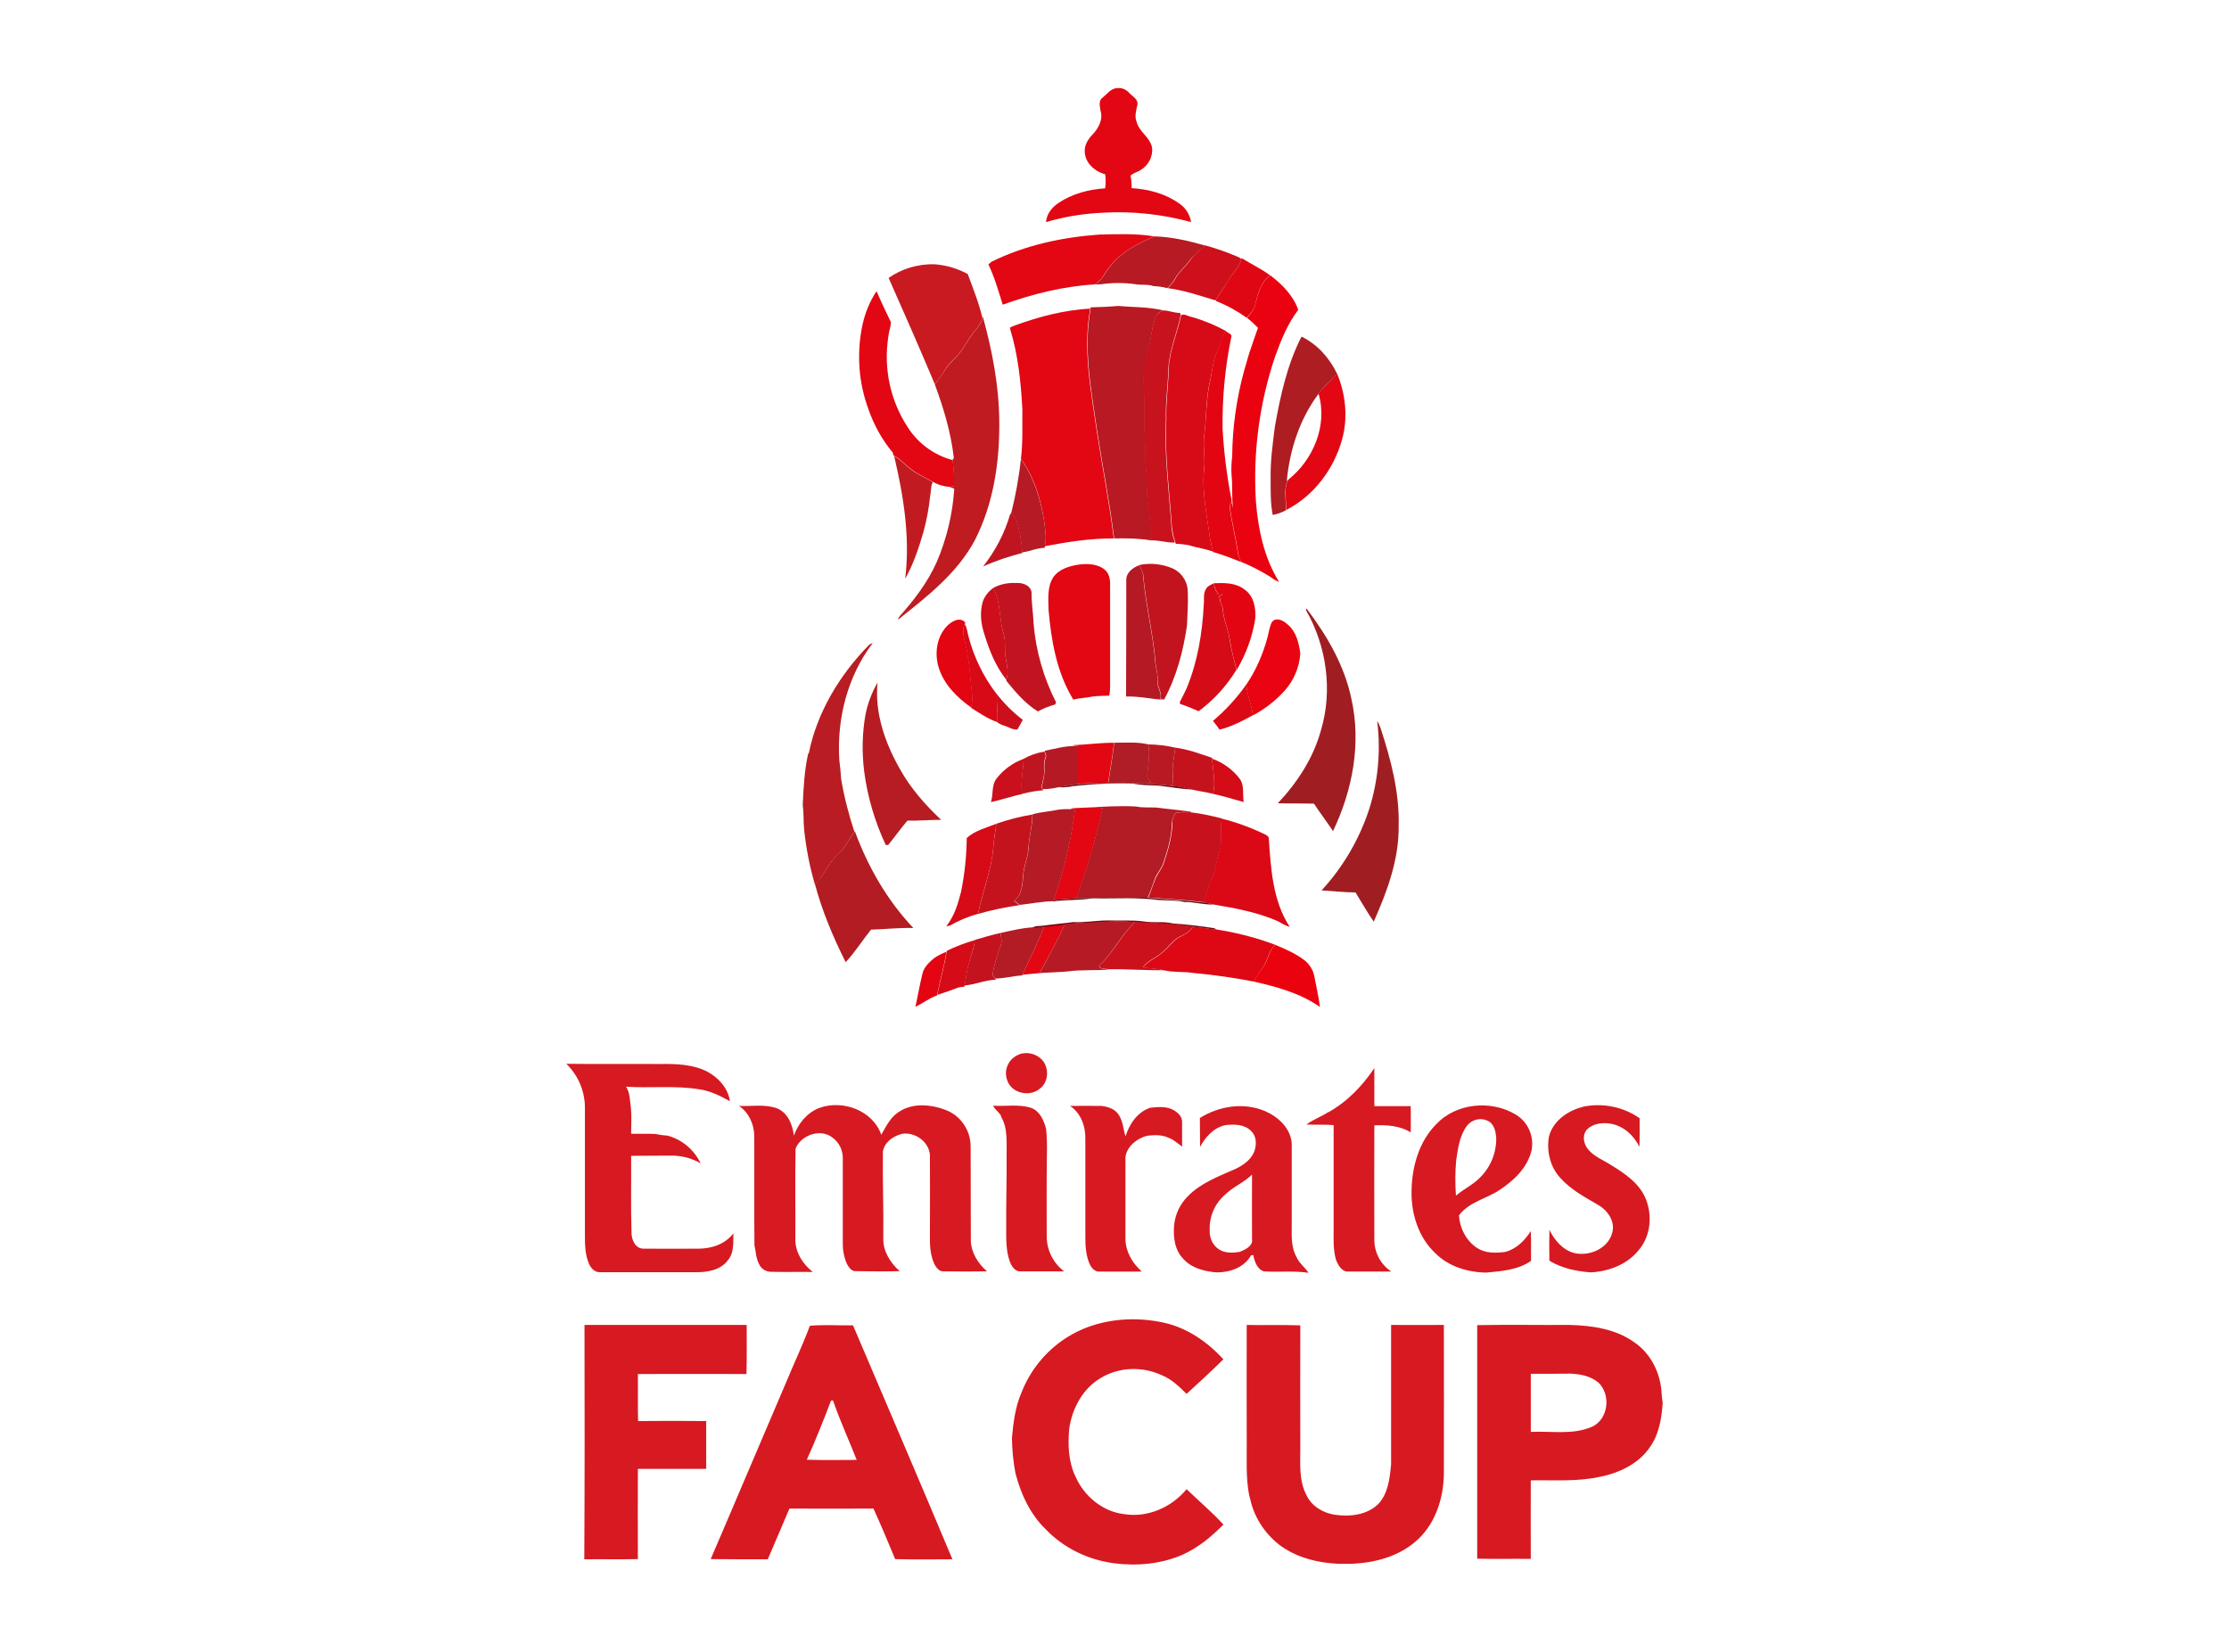 <?xml version="1.0" encoding="UTF-8"?> <svg xmlns="http://www.w3.org/2000/svg" xmlns:xlink="http://www.w3.org/1999/xlink" version="1.0" id="Layer_1" x="0px" y="0px" viewBox="0 0 1089.9 808" style="enable-background:new 0 0 1089.9 808;" xml:space="preserve"> <style type="text/css"> .st0{fill:#E30613;} .st1{fill:#B71A23;} .st2{fill:#CD101B;} .st3{fill:#E00714;} .st4{fill:#C91A21;} .st5{fill:#EA0210;} .st6{fill:#B81923;} .st7{fill:#C8121D;} .st8{fill:#D70B17;} .st9{fill:#C01B21;} .st10{fill:#E40512;} .st11{fill:#AE1D22;} .st12{fill:#C11B21;} .st13{fill:#B51A25;} .st14{fill:#C01521;} .st15{fill:#C2141F;} .st16{fill:#B51A24;} .st17{fill:#C21420;} .st18{fill:#D50C18;} .st19{fill:#E30512;} .st20{fill:#CE0E1B;} .st21{fill:#A01E22;} .st22{fill:#EA0310;} .st23{fill:#D80A17;} .st24{fill:#B91C22;} .st25{fill:#B61C22;} .st26{fill:#DB0916;} .st27{fill:#CC0F1C;} .st28{fill:#B01D26;} .st29{fill:#B91922;} .st30{fill:#C5131E;} .st31{fill:#BF1520;} .st32{fill:#CA101C;} .st33{fill:#D30C18;} .st34{fill:#6D0A10;} .st35{fill:#B31B25;} .st36{fill:#B41B24;} .st37{fill:#C7121D;} .st38{fill:#D60B17;} .st39{fill:#B21C22;} .st40{fill:#64080D;} .st41{fill:#72090F;} .st42{fill:#B61A24;} .st43{fill:#CA111C;} .st44{fill:#DD0814;} .st45{fill:#C4131E;} .st46{fill:#EB020F;} .st47{fill:#D71921;} </style> <path class="st0" d="M539.2,47.7c2.1-1.7,3.9-4.4,6.9-4.6c2.2-0.3,4.4,0.5,5.9,2.2c1.6,1.8,4.4,3,4.2,5.7c-0.6,2.8-1.6,5.9-0.4,8.7 c1.3,4.9,6.5,7.4,7.5,12.4c0.6,4.3-1.8,8.8-5.5,11c-1.6,1.1-3.6,1.4-5,2.8c0.4,2,0.6,4.1,0.5,6.1c8.1,0.5,16.3,2.6,23,7.3 c3.3,2.1,5.5,5.5,6.1,9.3c-13.9-3.8-28.4-5.4-42.8-4.6c-9.5,0.4-19,1.9-28.1,4.6c0.2-4,2.9-7.2,6-9.3c6.8-4.6,14.9-6.7,22.9-7.2 c0.3-2.3,0.3-4.6,0-6.9c-5.1-1.3-9.8-5.5-10-11c-0.2-3.3,1.7-6.2,3.8-8.4c2.9-3,5.3-7.4,3.9-11.7C537.8,51.9,537,49.1,539.2,47.7 M484.8,128c16.4-8.1,34.6-12,52.8-13.3c8.9-0.2,18-0.6,26.8,0.9c-7.9,3.4-15.9,7.4-21.4,14.3c-2.7,3-4.1,7.3-7.9,9.2 c-15.3,0.9-30.4,4.7-44.8,9.9c-2.1-6.7-4-13.4-7-19.7L484.8,128 M421.8,158.5c1.3-5.7,3.5-11.2,6.8-16.1c2.2,5.1,4.6,10.1,7,15.1 c0,2.3-1,4.6-1.2,6.9c-2.5,15.7,0.9,31.7,9.7,44.9c5,7.7,12.8,13.3,21.7,15.7c0.6,4.2,0.9,8.5,0.7,12.7l-2.1,0.4 c-2.9-0.2-5.7-1-8.2-2.5c-3.4-1.9-7.1-3.5-10.3-5.9c-3-2.1-5.3-5.1-8.6-6.8l-0.5-0.3c-0.1-0.3-0.2-0.9-0.2-1.2 c-5.3-6.3-9.3-13.6-12-21.4c-0.3-0.9-0.6-1.7-0.9-2.6C419.6,184.9,419,171.4,421.8,158.5 M495.8,159.3c12-4.4,24.5-7.7,37.3-8.4 c-3.7,19.8,0.3,39.8,3.1,59.4c2.7,17.7,6.2,35.3,8.4,53c-11.4-0.1-22.6,1.7-33.7,3.8c1-4.4,0-8.9-0.5-13.3 c-1.7-10.4-4.9-20.8-11.2-29.4c1-8.1,0.6-16.2,0.7-24.3c-0.7-13.2-2.1-26.6-6-39.3C493.6,159.7,495.2,159.8,495.8,159.3 M653.8,182.7c4.2,10.2,5.4,21.6,2.4,32.3c-4,14.4-13.8,27.5-27.3,34.4c0.2-4.9-1.5-10.4,1.1-14.9c12.2-9.7,19.3-26.7,14.7-42 C647.2,188.8,651,186.3,653.8,182.7 M527.4,276.1c4.3-0.6,9.2-0.4,12.7,2.4c2.3,1.8,2.8,5,2.7,7.7c0,16.7,0,33.5,0,50.2 c0,1.3-0.2,2.6-0.4,3.8c-2.7,0-5.5,0.1-8.2,0.4c-3.1,0.7-6.3,0.7-9.4,1.5c-8.1-13.2-10.8-28.8-12.1-44c-0.1-5.3-0.7-11.1,2.3-15.8 C517.8,278.3,522.8,276.8,527.4,276.1 M524.7,364.4c6.7-0.3,13.3-1.2,20-1.2c-0.7,6.6-1.9,13.1-2.9,19.6c-4.9-0.1-9.9,0.1-14.8,0.6 c0-6.2,0.2-12.4,0-18.6l-1.7-0.1L524.7,364.4 M523.1,395.7l1.6-0.5c2.2-0.1,4.5-0.2,6.7-0.3c2.6-0.1,5.2,0,7.8,0.2 c-3.3,15-7.7,29.8-13,44.2c-3.7,0.2-7.3,0.5-11,0.8c5-14.4,8.5-29.2,10.4-44.3L523.1,395.7 M510.5,453.1c3.4-0.3,6.8-0.7,10.1-1.1 c-3.5,8.1-8,15.8-12.1,23.5l2.6,0.1c-3.7,0.4-7.5,0.6-11.2,1.1C503.5,468.9,507.4,461.2,510.5,453.1L510.5,453.1z"></path> <path class="st1" d="M564.5,115.6c8.4,0.2,16.8,2.2,24.9,4.5c-2.8,2.3-5.7,4.5-7.8,7.4c-2.1,2.9-5,5.2-6.9,8.4c-1,1.9-2.3,3.6-4,5 c-2.2-0.6-4.4-0.9-6.7-1c-2.8-1-5.8-0.4-8.7-0.9c-5.6-0.8-11.3-0.8-16.9,0c-1.1,0-2.2,0.1-3.2,0.1c3.8-1.9,5.2-6.2,7.9-9.2 C548.5,123,556.6,119,564.5,115.6z"></path> <path class="st2" d="M589.4,120c5,1.4,9.9,3.1,14.7,5.1c1,0.5,2.3,0.7,2.9,1.8c-1.1,4-4.4,6.6-6.3,10.2c-1.8,3.3-4.4,6.1-6.1,9.5 l-0.6,0.2c-7.6-2.3-15.2-4.9-23.1-5.9c1.7-1.4,3-3.1,4-5c1.8-3.1,4.7-5.4,6.9-8.4C583.7,124.5,586.6,122.3,589.4,120L589.4,120z"></path> <path class="st3" d="M606.9,127l0.2-0.8c4.6,2.9,9.6,5.2,14,8.5c-4.6,3.1-6.1,9-7.3,14.1c-0.5,2.6-2.5,4.6-4.2,6.6 c-4.6-3.3-9.7-6.1-15-8.2l-0.1-0.5c1.8-3.3,4.3-6.2,6.1-9.5C602.5,133.6,605.9,131,606.9,127L606.9,127z"></path> <path class="st4" d="M434.5,135.9c6.5-4.5,14.2-6.8,22.1-6.7c5.8,0.4,11.5,2,16.6,4.8c2.6,7.1,5.5,14.2,7.2,21.6 c-0.8,2.9-2.9,5.1-4.7,7.4c-2.2,2.8-3.7,5.9-5.8,8.7c-2.4,3.2-5.7,5.7-7.8,9.1c-1.5,2.5-3.2,4.9-5,7.1 C449.8,170.6,442.2,153.2,434.5,135.9L434.5,135.9z"></path> <path class="st5" d="M613.8,148.8c1.3-5.1,2.7-11,7.4-14.1c5.8,4.4,11.1,9.8,13.6,16.8c-5.2,6.8-8.4,14.8-11.3,22.8 c-7.7,22.8-10.9,47-9.4,71c1.1,13.6,4,27.5,11.3,39.2c-1.8-0.5-3.2-1.7-4.7-2.7c-4.4-2.7-8.9-5-13.7-7c-0.7-1.3-1.3-2.6-1.6-4.1 c-1-7.6-3.1-15.1-4-22.7c-0.1-0.9,0.5-1.7,0.8-2.5c0.2,0.8,0.6,2.3,0.8,3.1c-0.9-5.3-0.2-10.7-0.8-16c-0.2-3.1-0.1-6.3,0.3-9.4 c0.1-14.1,2.1-28.2,5.8-41.8c0.4-1.4,0.8-2.8,1.2-4.1c0.5-1.7,0.9-3.4,1.5-5.1c1.4-4,2.7-8,4.1-11.9c-1.7-1.7-3.4-3.4-5.3-4.8 C611.3,153.4,613.3,151.5,613.8,148.8L613.8,148.8z"></path> <path class="st6" d="M533.1,150.3c4.6-0.1,9.2-0.3,13.8-0.7c7.3,0.7,14.7,0.4,21.9,2.2c-1.2,0.5-2.3,1.2-3.3,2.1 c-2,4.6-2.4,9.8-3.4,14.7c-1.5,6.8-3.4,13.7-2.7,20.6c0.6,8.9-0.2,17.9,0.6,26.8c0.2,3.5-0.2,7,0.2,10.5c0.9,7.3,0.2,14.7,1.5,22 c0.9,4.7,0.6,9.6,1.8,14.3c-0.3,0.4-0.9,1.1-1.1,1.4c-5.8-1-11.8-1-17.6-0.9c-2.2-17.8-5.7-35.3-8.4-53c-2.8-19.6-6.8-39.7-3.1-59.4 L533.1,150.3L533.1,150.3z"></path> <path class="st7" d="M565.4,153.9c1-0.8,2.1-1.5,3.3-2.1c2.8,0,5.5,1.3,8.3,1.2l0.3,1c-1.7,8.8-5.6,17.1-6,26.2 c-0.2,8.3-1.5,16.6-1.2,24.9c-0.9,17.5,1.5,34.9,2.7,52.4c0.2,2.7,0.8,5.3,1.7,7.8c-4.2,0.2-8.2-1.4-12.3-1c0.3-0.3,0.9-1,1.1-1.4 c-1.2-4.7-0.9-9.6-1.8-14.3c-1.2-7.3-0.6-14.7-1.5-22c-0.4-3.5,0-7-0.2-10.5c-0.8-8.9,0-17.9-0.6-26.8c-0.8-7,1.2-13.9,2.7-20.6 C563.1,163.7,563.4,158.6,565.4,153.9L565.4,153.9z"></path> <path class="st8" d="M577.5,154.1c1.6-0.9,3.5,0.7,5.3,0.9c5.8,1.7,11.5,4,16.8,7c-2.6,2.4-2.3,6.2-4,9.1c-2.5,4.4-2.7,9.7-3.8,14.6 c-2.2,8.6-1.8,17.6-2.9,26.4c-0.9,6,0.6,11.9-0.2,17.9c-1,11.1,1.5,22,2.9,32.9c0.4,2.3,0.9,4.6,1.5,6.8c-2.8-0.9-5.7-1.6-8.6-2.2 c-3.1-1-6.3-1.5-9.6-1.6c0-0.2-0.2-0.5-0.2-0.7c-0.9-2.5-1.4-5.2-1.7-7.8c-1.2-17.4-3.6-34.8-2.7-52.4c-0.3-8.3,1-16.6,1.2-24.9 C571.8,171.2,575.8,162.8,577.5,154.1L577.5,154.1z"></path> <path class="st9" d="M480.4,155.7l0.2-0.8c4.5,16.4,7.8,33.3,8,50.4c0.3,20.1-2.7,40.9-12,59c-8.7,16.2-23.5,27.6-37.6,38.8 c0.2-0.7,0.5-1.3,1-1.9c7.1-7.9,13.6-16.5,18-26.3c4.9-11.4,7.8-23.5,8.6-35.9l-2.3-0.9l2.1-0.4c0.2-4.2-0.1-8.5-0.7-12.7l0.7-1 c-1.4-12.4-5-24.4-9.3-36c1.8-2.3,3.5-4.7,5-7.1c2.2-3.4,5.4-5.9,7.8-9.1c2.1-2.8,3.7-6,5.8-8.7 C477.5,160.7,479.7,158.5,480.4,155.7L480.4,155.7z"></path> <path class="st10" d="M595.5,171.1c1.6-2.9,1.4-6.7,4-9.1c0.9,0.9,3.3,1.4,2.5,3.1c-3,14.6-4.4,29.5-4.2,44.5 c0.6,11.2,2,22.4,4.1,33.4c0.1,0.8,0.6,1.7,0.2,2.6c-0.4,0.8-0.9,1.6-0.8,2.5c0.9,7.6,3,15.1,4,22.7c0.4,1.4,1,2.8,1.7,4.1 c-4.6-1.9-9.2-3.6-13.9-5c-0.5-2.3-1.1-4.5-1.5-6.8c-1.4-10.9-3.9-21.8-2.9-32.9c0.8-6-0.7-12,0.2-17.9c1.1-8.8,0.8-17.8,2.9-26.4 C592.9,180.8,593,175.6,595.5,171.1L595.5,171.1z"></path> <path class="st11" d="M623.4,208.4c2.7-15,6-30.2,13-43.8c7.8,3.8,13.7,10.5,17.4,18.2c-2.8,3.5-6.7,6-9.1,9.8 c-9.2,12.3-14.1,27.4-15.5,42.6l0.7-0.6c-2.6,4.5-0.9,10-1.1,14.9c-2,1.1-4.2,1.9-6.5,2.3c-1.1-5.8-1-11.6-1-17.5 C621.1,225.6,622.3,217,623.4,208.4L623.4,208.4z"></path> <path class="st12" d="M437.2,223c3.3,1.7,5.6,4.7,8.6,6.8c3.2,2.4,6.9,3.9,10.3,5.9c-1.1,2.2-0.8,4.7-1.3,7 c-0.6,5.8-1.7,11.6-3.2,17.2c-2.3,7.9-4.9,15.9-9,23.1C445.1,262.8,441.8,242.5,437.2,223L437.2,223z"></path> <path class="st13" d="M499.2,224.5c6.2,8.6,9.4,19,11.2,29.4c0.5,4.4,1.5,8.9,0.5,13.3c0,0.2-0.1,0.5-0.1,0.7c-3.8,0-7.3,1.8-11,2.2 c-0.3-5.3-1.3-10.5-2.8-15.6c-0.5-1.3-1.4-2.4-2.7-3C496.6,242.5,498.2,233.5,499.2,224.5L499.2,224.5z"></path> <path class="st14" d="M494,251.2l0.4,0.2c1.2,0.6,2.2,1.7,2.7,3c1.5,5.1,2.5,10.3,2.8,15.6v0.4c-6.6,1.7-13,3.8-19.2,6.6 C486.7,269.4,491.3,260.6,494,251.2z"></path> <path class="st15" d="M557,276.3c5.7-1.2,11.6-0.5,16.9,1.9c4.3,2.2,7,6.7,6.9,11.5c0.2,5.4-0.2,10.7-0.4,16.1 c-1.8,12.5-5.1,25.1-11.2,36.3l-1.8-0.5c1-2.9-1.5-5.4-1.3-8.3c0.3-3.3-1-6.4-1.1-9.6c-1.2-14.3-4.8-28.4-6-42.7 C558.7,279.3,557.7,277.8,557,276.3L557,276.3z"></path> <path class="st16" d="M550.7,283.7c-0.1-3.7,3.2-6.1,6.3-7.3c0.8,1.5,1.8,3,1.9,4.8c1.2,14.3,4.8,28.3,6,42.7 c0.2,3.2,1.5,6.3,1.1,9.6c-0.2,2.9,2.3,5.4,1.3,8.3l1.8,0.5c-6.2-0.5-12.3-1.9-18.5-1.7C550.7,321.5,550.7,302.6,550.7,283.7 M510.9,367.1c4.8-0.9,9.5-2.3,14.5-2.3l1.7,0.1c0.2,6.2,0,12.4,0,18.6c-3.3,0.3-6.6,0.8-9.8,1.5c-2.4,0.6-4.9,0.9-7.4,0.9l-0.6-0.9 c0.8-3.1,1.6-6.2,1.4-9.4c-0.2-2,0.1-4,0.9-5.9c-0.2-0.7-0.5-1.5-0.7-2.2C510.8,367.4,510.9,367.2,510.9,367.1L510.9,367.1z"></path> <path class="st17" d="M485.6,287.5c3.4-1.8,7.2-2.6,11-2.4c3.1-0.3,7.1,0.9,7.8,4.4c-0.1,5.2,0.8,10.3,1,15.5 c1.1,13.4,4.9,26.5,11,38.5l-0.5,1c-2.9,0.8-5.7,1.9-8.4,3.4c-5.7-3.5-10.2-8.6-14.4-13.7c-0.3-0.6-1.2-1.1-1.1-1.9 c1.4-3.4,0.3-7-0.2-10.4c-0.9-4.1,0.2-8.4-1.2-12.4C488.4,302.3,489.4,294.2,485.6,287.5L485.6,287.5z"></path> <path class="st18" d="M589.7,288c0.7-1.5,2.5-2,3.8-2.8c0.4,1.8,0.6,4,2.4,5.1l-2,0.3c8.8-1.1-0.6,1.1,2.7,2c-0.4,2,1.3,3.6,1.3,5.6 c0.4,5.3,2.9,10.1,3.5,15.3c0.7,4.8,2.1,9.4,3.2,14c-4.8,7.9-11.1,14.8-18.5,20.3c-2.9-1.3-5.8-2.5-8.9-3.5 c-0.9-0.7,0.3-1.9,0.5-2.6c0.9-1.7,1.7-3.4,2.5-5.1c5.4-13,7.7-27,8.4-41C588.9,293.1,588.2,290.3,589.7,288 M462.9,465 c4.4-2.2,9-3.9,13.8-5.3c-0.4,4.1-2.2,8-3.1,12c-1,3.3-1.1,6.8-1.9,10.1l-0.2,0.7c-1,0.1-2,0.2-2.9,0.4c-3.4,1.3-6.8,2.5-10.3,3.6 c1.4-7.1,3.4-14,4.6-21.1L462.9,465L462.9,465z"></path> <path class="st19" d="M593.5,285.2c5.2-0.2,10.9-0.3,15.2,3.2c4.4,3.1,5.4,9,5.1,14c-1.4,8.9-4.5,17.5-9.1,25.2 c-1.2-4.6-2.5-9.3-3.2-14c-0.7-5.2-3.1-10.1-3.5-15.3c0-2-1.7-3.6-1.3-5.6c-3.4-1,6.1-3.1-2.7-2l2-0.3 C594.2,289.1,594,287,593.5,285.2 M463,306.2c2.2-2.3,6.3-4.8,9-1.8l-0.2,0.6c-1.8,3.5-0.1,7.3,0.5,10.9c1.9,7.9,2.1,16,3.1,24 c0.1,2.1,0,4.1-0.5,6.1c-6.9-4.9-13.3-11.2-15.9-19.5C456.9,319.7,457.9,311.5,463,306.2 M456.9,468.4c1.9-1.2,3.8-2.2,5.9-3 c-1.2,7.1-3.2,14-4.6,21.1l-0.1,0.3c-3.8,1.3-6.9,3.9-10.5,5.5c1.2-5.3,2.1-10.7,3.4-16C451.7,472.9,454.4,470.5,456.9,468.4 L456.9,468.4z"></path> <path class="st20" d="M480.6,294c1-2.6,2.8-4.9,5.1-6.5c3.7,6.7,2.8,14.8,4.9,22c1.4,4,0.4,8.3,1.2,12.4c0.5,3.4,1.6,7.1,0.2,10.4 c-5.2-6.5-8.3-14.4-10.7-22.2C479.6,304.9,479,299.3,480.6,294L480.6,294z"></path> <path class="st21" d="M638.6,298.4l0.2-0.9c10,13.2,18.6,27.9,22,44.3c4.9,21.8,0.5,44.8-9,64.6c-3-4.5-6.3-8.8-9.3-13.4 c-5.9-0.2-11.8,0-17.7-0.2c9.5-10.1,17.4-22.1,21.1-35.7C651.7,337.7,648.7,316,638.6,298.4 M673.4,352.6c0.7,1,1.2,2.2,1.6,3.3 c5.1,15.5,9.3,31.5,8.9,47.9c0.2,16.4-5.6,32.1-12.2,46.9c-3.2-4.6-5.9-9.5-8.9-14.3c-5.5,0-11.1-0.7-16.6-1 c10.6-11.5,18.6-25.2,23.4-40.1C673.9,381.5,675.2,366.9,673.4,352.6L673.4,352.6z"></path> <path class="st22" d="M621.9,304.2c2-2.6,5.6-0.8,7.5,1c4.3,3.4,5.7,9,6.4,14.3c-0.4,6.7-3.1,13.1-7.6,18.2 c-4.4,4.9-9.7,9-15.5,12.1c-0.8-5.1-2.9-9.9-3.3-15c4.7-7,8.1-14.8,10.3-22.9C620.4,309.3,620.7,306.6,621.9,304.2L621.9,304.2z"></path> <path class="st23" d="M472.2,316c-0.6-3.6-2.2-7.4-0.5-10.9c1.1,1.8,1.3,3.9,1.8,5.9c2.7,10.4,7.4,20.1,14,28.6 c-0.4,4.5,0.6,9,0.1,13.5c-4.6-1.6-8.7-4.4-12.8-7c0.5-2,0.6-4.1,0.5-6.1C474.3,332,474.1,323.9,472.2,316L472.2,316z"></path> <path class="st24" d="M424.6,315.7c0.6-0.6,1.3-1,2.1-1.2c-12.3,16.2-17.6,37-16.3,57.2c0.4,3.1,0.7,6.2,0.9,9.3 c1.5,8.8,3.7,17.4,6.5,25.8c-2.8,3.6-4.6,7.9-8,11c-4.8,4.1-6.9,10.4-11.3,14.8c-2.6-8.7-4.3-17.7-5.3-26.8c-0.4-4-0.1-8-0.7-12 c0.4-8.4,0.8-16.7,2.6-25l0.4-0.6C399.6,348.2,410.5,330.2,424.6,315.7L424.6,315.7z"></path> <path class="st25" d="M423.2,349.4c1.1-5.5,3.1-10.8,5.9-15.6c-1.5,14.9,3.7,29.6,11,42.4c5.2,9.3,12.3,17.4,20.1,24.7 c-5.5,0-11,0.5-16.5,0.4c-3.3,3.8-6.2,8-9.4,11.9h-1.2c-5.4-11.5-9-23.8-10.6-36.4C421.4,367.6,421.6,358.4,423.2,349.4L423.2,349.4 z"></path> <path class="st26" d="M593.1,352.5c6.2-5.2,11.7-11.2,16.3-17.8c0.5,5.1,2.5,9.9,3.3,15c-5.2,2.9-10.7,5.7-16.4,7.1 C595.3,355.4,594.3,353.9,593.1,352.5 M597.3,400.3c7.4,1.8,14.6,4.5,21.4,7.8c0.7,0.4,1.7,0.9,1.7,1.9c1,14.7,1.9,30.5,10.2,43.2 c-2.3-0.5-4.1-2-6.2-2.9c-9.9-4.3-20.5-6.2-31.1-8c-1.6-0.4-3.2-0.8-4.8-1c1.7-5,3-10.2,5.3-15c0.4-4.1,2-7.9,2.9-11.9 C597.3,409.8,596.6,405,597.3,400.3L597.3,400.3z"></path> <path class="st27" d="M487.5,339.5c3.6,4.7,7.9,8.9,12.6,12.5c-0.8,1.6-1.7,3.1-2.6,4.7c-2.5,0.3-4.6-1.4-7-2 c-1.1-0.4-2.1-0.9-3-1.6C488.1,348.5,487.1,344.1,487.5,339.5L487.5,339.5z"></path> <path class="st28" d="M544.8,363.2c5.5,0,11.3-0.5,16.7,0.8c1,5-0.1,10.1-0.5,15.1c-0.2,1.4,1.1,2.3,1.8,3.3 c-0.8,0.3-1.7,0.5-2.5,0.8c-6.1-0.6-12.3-0.2-18.4-0.3C542.9,376.3,544.1,369.9,544.8,363.2L544.8,363.2z"></path> <path class="st29" d="M561.5,364c4.5,0.1,8.9,0.6,13.2,1.6c-0.5,4-1.5,7.9-1.3,11.9c0,2.3,0.7,4.8-0.6,6.8 c-4.2-0.6-8.4-0.6-12.6-1.1c0.8-0.3,1.6-0.6,2.5-0.8c-0.7-1-2-1.9-1.8-3.3C561.3,374.1,562.4,369.1,561.5,364z"></path> <path class="st30" d="M574.7,365.6c6.2,0.8,12.1,3,18,5v0.4c0.3,5.7,1.9,11.5,0.4,17.2c-3.4-0.9-6.9-1.3-10.3-2.1 c-3.3-1-6.6-1.5-10-1.8c1.3-2.1,0.6-4.6,0.6-6.8C573.2,373.5,574.2,369.6,574.7,365.6 M487.2,402.8c5.7-2,11.6-3.5,17.6-4.5 c0,5.4-1.6,10.5-1.9,15.9c-0.1,4.6-2.2,8.8-2.6,13.4s-0.5,10.1-4.5,12.9c0.9,0.8,1.9,1.5,2.8,2.1c-6.9,1-13.7,2.4-20.4,4.3 c2.3-11,6.7-21.5,7.5-32.8C486,410.3,486.7,406.6,487.2,402.8L487.2,402.8z"></path> <path class="st31" d="M500.4,371.1c3.2-1.8,6.7-3,10.3-3.6c0.2,0.7,0.5,1.5,0.7,2.2c-0.8,1.8-1.1,3.9-0.9,5.9 c0.3,3.2-0.5,6.3-1.4,9.4l0.7,0.9l0.4,0.5c-3.5,0.3-7,0.9-10.4,1.8C498.7,382.6,500.5,376.8,500.4,371.1L500.4,371.1z"></path> <path class="st32" d="M487.2,380.8c3.4-4.4,8-7.8,13.3-9.7c0,5.7-1.7,11.5-0.6,17.2c-5.2,1-10.2,2.9-15.4,3.9 C485.8,388.5,484.7,384.1,487.2,380.8L487.2,380.8z"></path> <path class="st33" d="M592.7,371c5.3,1.9,9.9,5.2,13.3,9.6c2.6,3.3,1.5,7.7,2.1,11.6c-5-1.4-9.9-2.9-15-4 C594.6,382.5,593,376.7,592.7,371L592.7,371z"></path> <path class="st34" d="M527.1,383.5c4.9-0.5,9.8-0.8,14.8-0.6c6.1,0.1,12.3-0.2,18.4,0.3c4.2,0.5,8.4,0.5,12.6,1.1 c3.4,0.2,6.7,0.8,10,1.8c-5.7-0.3-11.4-1.4-17.2-2c-4,0-8-0.3-11.9-0.9c-9.7-0.3-19.3,0.1-28.9,1.2c-2.5,0.5-5.1,0.7-7.6,0.6 C520.5,384.3,523.8,383.8,527.1,383.5L527.1,383.5z"></path> <path class="st35" d="M531.4,394.9c8.1-0.4,16.1-1,24.2-0.5c3.3,0.7,6.7,0.3,10,0.5c5.7,0.8,11.4,1.2,17.1,2.1l-0.8,0.2 c-2.4,0-4.8-0.4-7.1,0.4c-1.2,1.7-1.9,3.7-1.8,5.8c-0.3,6.3-2.1,12.4-4.1,18.3c-0.9,3.1-3.4,5.4-4.4,8.5s-2.2,5.9-3.3,8.8 c-11.7,0.2-23.4-0.2-35.1,0.3c5.3-14.4,9.7-29.2,13-44.2C536.6,394.9,534,394.8,531.4,394.9 M489.3,456.2c5.1-1.1,10.2-2.4,15.4-2.7 c1.9-0.1,3.9-0.3,5.8-0.4c-3.1,8.1-7,15.8-10.6,23.6l-0.1,0.3c-4.4,0.2-8.8,1.5-13.2,1.5c-0.5-0.8-1.5-1.5-1.2-2.6 c0.9-4.6,2.2-9.1,3.9-13.5C490,460.5,489.5,458.3,489.3,456.2L489.3,456.2z"></path> <path class="st36" d="M517.1,396c2-0.3,4-0.4,6-0.3h2.6c-1.9,15.1-5.4,30-10.4,44.3l-0.3,0.7c-5.5,0.1-10.9,1.2-16.3,1.8 c-1-0.7-1.9-1.4-2.8-2.1c4.1-2.9,4.1-8.5,4.5-12.9c0.4-4.5,2.5-8.8,2.6-13.4c0.2-5.3,1.9-10.5,1.9-15.9 C508.9,397,513.1,396.9,517.1,396L517.1,396z"></path> <path class="st37" d="M574.9,397.6c2.3-0.7,4.7-0.3,7.1-0.4c5.2,0.6,10.3,1.7,15.4,3c-0.7,4.7,0,9.4-0.5,14.1c-1,4-2.5,7.8-2.9,11.9 c-2.4,4.8-3.6,10-5.3,15c-9-1.2-18.1-1.6-27.2-2.3c1.1-2.9,2.2-5.9,3.3-8.8c1.1-2.9,3.5-5.4,4.4-8.5c2-5.9,3.7-12,4.1-18.3 C573,401.3,573.6,399.3,574.9,397.6L574.9,397.6z"></path> <path class="st38" d="M472.7,409.8c4-3.7,9.6-5,14.5-7c-0.6,3.8-1.2,7.5-1.5,11.3c-0.8,11.3-5.3,21.8-7.5,32.8 c-4.9,1.3-9.5,3.3-13.9,5.8l-1.6,0.2c3.9-4.8,5.7-10.8,7.2-16.7C471.7,427.5,472.6,418.6,472.7,409.8L472.7,409.8z"></path> <path class="st39" d="M417.9,406.7l0.1-0.2c6.4,17.4,15.8,33.8,28.6,47.3c-6.9-0.2-13.8,0.6-20.7,0.8c-4.2,5.2-7.8,11-12.4,15.9 c-6.1-12.2-11.5-24.9-15-38.1c4.5-4.4,6.6-10.6,11.4-14.8C413.3,414.6,415.1,410.2,417.9,406.7L417.9,406.7z"></path> <path class="st40" d="M515.2,440.1c3.6-0.2,7.3-0.6,11-0.8c11.7-0.5,23.4-0.1,35.1-0.3c9.1,0.8,18.2,1.2,27.2,2.3 c1.6,0.2,3.2,0.6,4.8,1c-4.7,0.2-9.3-1.3-14-1.2c-4.2-1-8.5-0.7-12.8-1c-10.7-1.4-21.6-0.6-32.4-0.8c-6.4,1-12.8,0.6-19.2,1.5 L515.2,440.1L515.2,440.1z"></path> <path class="st41" d="M524.8,450.9c5.7,0.3,11.3-0.8,17-0.8c5.8,0.2,11.7-0.3,17.5,0.5c4.7,0.8,9.6-0.2,14.3,1 c6.8,0.4,13.5,1.3,20.2,2.3l1,0.7c-3.8-0.3-7.6-1-11.5-1.4c-9.4-1.2-18.8-1.9-28.2-2.1c-4.9-0.6-9.9-0.7-14.8-0.2 c-6.5,0.7-13.1,0.1-19.6,1.3c-3.4,0.4-6.7,0.8-10.1,1.1c-1.9,0.2-3.9,0.3-5.8,0.4c1.4-1.1,3.1-0.8,4.8-1 C514.5,452,519.7,451.6,524.8,450.9L524.8,450.9z"></path> <path class="st42" d="M520.6,452c6.5-1.1,13.1-0.6,19.6-1.3c4.9-0.5,9.9-0.4,14.8,0.2c-6.9,6.2-10.7,15.1-17.6,21.3 c0.2,2.1,3.2,1.4,4.7,1.9c-6.6,0.6-13.3,0-19.8,0.9c-3.7,0.4-7.4,0.4-11.2,0.7l-2.6-0.1C512.6,467.8,517.1,460.1,520.6,452 L520.6,452z"></path> <path class="st43" d="M555,450.9c9.4,0.2,18.9,0.9,28.2,2.1c-1.1,2.6-3.8,3.7-6.1,4.9c-3.8,1.7-5.8,5.6-9,7.9 c-2.9,2.7-6.9,3.9-9.3,7.1c3.4,0.8,7,0.6,10.4,1.5c-9,0.2-18-0.6-27-0.4c-1.6-0.5-4.5,0.3-4.7-1.9C544.4,466,548.2,457.2,555,450.9 L555,450.9z"></path> <path class="st44" d="M583.2,453.1c3.8,0.4,7.6,1.1,11.5,1.4c9.8,1.5,19.5,4,28.8,7.5c-3.3,3.1-3.6,7.9-6.2,11.4 c-1.6,2.1-3,4.3-4.2,6.6c-9.8-1.9-19.6-3.3-29.5-4.2c-4.8-0.8-9.7-0.2-14.4-1.3c-3.4-1-7-0.7-10.3-1.5c2.4-3.2,6.4-4.4,9.3-7.1 c3.3-2.4,5.3-6.2,9-7.9C579.4,456.8,582.1,455.7,583.2,453.1L583.2,453.1z"></path> <path class="st45" d="M476.7,459.6c4.2-1.2,8.4-2.5,12.6-3.4c0.2,2.1,0.7,4.2,0,6.3c-1.7,4.4-3,8.9-3.9,13.5c-0.3,1,0.7,1.8,1.2,2.6 l0.4,0.5c-5.3,0.1-10.2,2.4-15.4,2.8c0.8-3.3,0.9-6.8,1.9-10.1c1-4,2.8-7.8,3.1-12L476.7,459.6L476.7,459.6z"></path> <path class="st46" d="M617.3,473.4c2.7-3.5,3-8.3,6.2-11.4c5,2.1,10.1,4.3,14.4,7.6c2.5,2,4.2,4.8,4.8,8c0.9,4.9,2.1,9.9,2.7,14.8 c-9.6-6.7-21.1-9.9-32.4-12.4C614.2,477.7,615.6,475.5,617.3,473.4L617.3,473.4z"></path> <path class="st47" d="M499.6,515.2c3.6-0.8,7.3,0.4,9.9,3c3.6,3.9,3.3,11-1.1,14.2c-5,4.2-13.8,2.2-15.9-4.1 c-1.9-5.1,0.7-10.8,5.9-12.7C498.7,515.4,499.1,515.3,499.6,515.2 M276.9,520.2c15.3,0.2,30.6,0,45.9,0.1c7.6-0.1,15.6,0.1,22.6,3.5 c5.7,2.9,10.6,8.2,11.5,14.7c-4.6-2.6-9.5-5-14.8-5.8c-11.9-2-24-0.5-36-1.3c2.1,3.1,1.8,6.9,2.4,10.4c0.4,4.2,0.1,8.4,0.1,12.6 c3.9,0.1,7.8-0.1,11.7,0.1c2,0.4,4,0.7,6,0.8c7.2,1.9,13.1,6.9,16.3,13.6c-4.4-2.6-9.5-3.9-14.7-3.8c-6.4,0-12.9,0.1-19.3,0.1 c0.1,12.6-0.2,25.1,0.2,37.7c0,3.4,1.9,7.7,5.8,7.7c9,0.1,18,0,27,0c6.3,0,13-2.2,17-7.5c-0.1,4.5,0.4,9.7-2.8,13.3 c-3.5,4.6-9.6,5.7-15,5.7c-15.9,0-31.9,0-47.8,0c-2.5-0.1-4.2-2.2-5.1-4.3c-1.9-4.6-1.9-9.7-1.9-14.6c0-20.8,0-41.5,0-62.3 C285.8,533.2,282.6,525.7,276.9,520.2 M649.5,543.9c9.2-5.1,16.7-12.9,22.5-21.6c0,6.2,0,12.4,0,18.6c5.9,0,11.9,0,17.8,0 c0,4.2,0.1,8.5,0,12.8c-5.3-3.2-11.7-3.7-17.8-3.4c-0.1,18.6,0,37.1,0,55.7c-0.1,6.3,3,12.3,8.3,15.8c-6.9,0-13.8,0-20.8,0 c-3.3,0.3-5.1-3-6.2-5.6c-1.5-5-1.2-10.3-1.2-15.5c0-16.8,0-33.7,0-50.5c-4.4-0.4-8.8-0.1-13.3-0.3c3.3-2.5,7.3-3.8,10.7-6.1 M523.2,540.8c5.1,0,10.2-0.1,15.4,0c3.2,0.4,6.8,1.5,8.5,4.5c2,3.1,2.2,7,3.2,10.5c1.9-6.1,5.8-12,12.1-14.1 c3.7-0.4,7.8-0.8,11.2,1c2.2,1.2,4.5,3.2,4.4,6c0,4,0,8,0,12c-2.2-1.6-4.2-3.5-6.8-4.4c-3.3-1.5-6.9-1.3-10.4-0.9 c-5,1.4-9.6,5-10.5,10.3c0,13.4,0,26.8,0,40.2c0.1,6.2,3.4,11.8,8,15.9c-6.9,0.1-13.8,0-20.6,0c-2.2,0.2-3.9-1.6-4.8-3.5 c-1.9-4.1-2.2-8.8-2.2-13.2c0-15.9,0-31.8,0-47.8C530.9,551,528.6,544.3,523.2,540.8 M361.3,540.8c6.2,0.3,12.7-1,18.7,1.2 c5.3,2.2,7.5,8,8.2,13.3c2.1-5.9,6.4-11.2,12.4-13.5c11.4-4.2,26.2,1.2,30.3,13.1c2.3-3.9,4.3-8.3,8.2-10.9c7-5,16.5-4,24.1-0.9 c6.9,3,11.4,9.9,11.4,17.5c0.1,15.4,0,30.8,0.1,46.2c0.2,5.9,3.6,11.1,7.9,14.9c-7.2,0.1-14.3,0.1-21.5,0c-2,0-3.3-1.9-4.2-3.5 c-2.2-4.7-2.3-9.9-2.2-15c0-12.8,0.1-25.6,0-38.4c-0.5-6.5-7.1-11.2-13.4-10.4c-4.4,1-8.9,4.1-9.6,8.8c-0.2,14.2,0.4,28.3,0.2,42.5 c-0.1,6.2,3.4,11.8,8,15.9c-7.1,0.2-14.3,0.1-21.4,0c-2,0.2-3.3-1.7-4.2-3.2c-1.5-3.1-2.2-6.6-2.2-10.1c0-13.9,0-27.8,0-41.8 c0.1-3.9-1.7-7.7-4.9-10.1c-5.8-4.8-15.6-1.4-18.2,5.3c-0.3,14.7,0,29.3-0.1,44c-0.2,6.5,3.6,12.4,8.5,16.3 c-7-0.1-13.9,0.1-20.9-0.1c-2.4-0.2-4.5-1.7-5.4-3.9c-1.5-2.8-1.5-6.1-2.2-9.1c-0.2-17.9,0-35.7-0.1-53.6 C368.7,549.7,366.1,543.9,361.3,540.8 M489.5,545.7c-1-1.9-3-3-3.9-5c6.2,0.4,12.7-0.9,18.7,1.1c4.2,1.6,6.1,6.1,7.2,10.2 c0.4,4,0.5,8,0.4,12c-0.2,13.4-0.1,26.7-0.1,40.1c-0.1,6.9,3,13.4,8.5,17.6c-7,0-14,0-21,0c-3,0.3-4.8-2.6-5.6-5 c-1.9-5.3-1.7-11.2-1.7-16.7c-0.1-11.7,0.3-23.3,0.2-35c-0.1-6.4,0.7-13.3-2.8-19.1 M586.7,546.7c9.4-5.9,21.6-7.8,32-3.3 c6.4,2.8,12.4,8.4,12.9,15.7c0,13.9,0,27.8,0,41.7c-0.1,4.9,0,10,2.6,14.4c1.3,2.8,4,4.6,5.6,7.2c-7.2-1.1-14.6-0.2-21.8-0.7 c-3.3-1-4.6-4.9-5.2-8l-1.1,0.2c-3.4,6-10.5,8.4-17,8.3c-5.7-0.5-11.9-2-15.9-6.4c-4.4-4.3-5.2-10.8-4.7-16.6 c0.5-5.3,2.8-10.3,6.6-14.1c6.3-6.6,15.1-9.8,23.2-13.4c4.1-1.9,8.2-4.8,9.6-9.2c1-3.2,0.8-7.1-1.8-9.5c-3.3-3.3-8.3-3.3-12.6-2.8 c-5.6,1.2-9.7,5.8-12.3,10.6C586.7,556.1,586.8,551.4,586.7,546.7 M598.8,584.4c-4.9,4.3-7.6,10.7-7.3,17.2 c-0.2,3.7,1.5,7.6,4.8,9.5c2.9,1.8,6.6,1.6,9.8,1.1c2.7-1.1,6.6-2.8,6.1-6.2c-0.1-10.5,0-21,0-31.6 C608.2,578.3,602.8,580.4,598.8,584.4 M702.2,549.8c9.7-10.4,26.8-12,38.7-4.9c6.1,3.5,9.3,10.5,8,17.5c-1.9,8.5-8.6,14.8-15.5,19.4 c-6.5,4.4-15.1,5.9-20,12.5c0.3,6.2,3.6,12.6,8.9,16c4,2.6,9.1,2.5,13.7,1.9c5.4-1.4,9.6-5.6,12.5-10.2c0.2,4.9,0.1,9.7,0.1,14.6 c-6.4,4.4-14.3,5-21.8,5.7c-9-0.1-18.4-2.9-24.9-9.4c-8.4-7.8-12-19.6-11.7-30.8C690.4,570.4,693.9,558.2,702.2,549.8 M717.3,550.5 c-3.7,4.9-4.4,11.2-5.3,17c-0.5,5.7-0.5,11.5-0.1,17.2c3.8-3.3,8.5-5.4,11.9-9c5.1-5.1,7.9-12,7.8-19.2c-0.2-2.8-0.8-6-3.1-7.8 C724.9,546.2,720,547.1,717.3,550.5 M774,541.2c9.6-2,19.7,0,27.7,5.6c0,4.7,0.1,9.3-0.1,14c-2.6-5.4-7.5-10-13.5-11.2 c-4-0.8-8.8-0.4-11.9,2.5c-2.7,2.7-2,7.2,0.3,9.9c2.9,3.6,7.4,5.2,11.2,7.7c6.9,4.2,14.2,9.1,17.2,17s2.2,17.5-3.3,24.2 c-5.6,7.3-14.7,10.8-23.7,11.3c-7.1-0.5-14.2-2-20.3-5.7c-0.1-5-0.1-10.1,0-15.1c2.5,5.1,6.6,10,12.4,11.4 c7.3,1.6,16.3-2.3,18.3-9.9c1.6-5.5-2.1-10.9-6.7-13.6c-6.5-3.8-13.3-7.4-18.4-13c-5.2-5.4-7.1-13.4-5.8-20.6 c2-7.6,9.2-12.6,16.5-14.4 M529.5,649.9c12.4-5.2,26.5-6,39.6-3.1c11.4,2.5,21.3,9.4,29.1,17.9c-5.9,5.8-11.9,11.4-18,16.9 c-3.6-3.5-7.3-7.2-12.1-9.1c-9.4-4.4-20.9-4.1-29.8,1.3c-8.8,5.1-14.1,14.9-15.5,24.9c-0.7,8-0.4,16.3,3.2,23.6 c4.2,9.4,13.2,16.9,23.6,18.1c11.5,1.9,23.3-3.3,30.6-12.2c6,5.8,12.4,11.2,18,17.3c-5.9,6-12.5,11.5-20.3,14.9 c-10.5,4.5-22.2,5.5-33.5,4c-12.4-1.7-24.3-7.4-33-16.5c-7.7-7.4-12.3-17.4-14.9-27.6c-1.1-5.7-1.6-11.4-1.7-17.2 c0.7-7.4,1.6-15,4.6-22C504.9,667,515.7,655.8,529.5,649.9 M285.8,647.9c26.4,0,52.9,0,79.3,0c0,8,0.1,16-0.1,24 c-17.7-0.1-35.4,0-53.1,0c0.1,7.7-0.1,15.3,0.1,23c11.1-0.1,22.2-0.1,33.3,0c0,7.8,0,15.6,0,23.4c-11.1,0-22.2,0-33.4,0 c-0.1,14.7,0,29.4,0,44.1c-8.7,0.2-17.5,0-26.2,0.1C285.9,724.3,285.9,686.1,285.8,647.9 M396,648.3c7-0.6,14.1-0.1,21.1-0.2 c16.2,38.1,32.6,76.2,48.6,114.4c-9.3,0-18.7,0.2-28-0.1c-3.4-8.3-6.9-16.5-10.6-24.7c-13.7,0.1-27.4,0-41.1,0 c-3.5,8.2-7,16.5-10.6,24.8c-9.3,0-18.6,0-27.9-0.1c12.4-28.8,24.6-57.8,37-86.7C388.3,666.5,392.6,657.5,396,648.3 M406.3,685 c-3.7,9.7-7.5,19.3-11.8,28.8c8.1,0.3,16.3,0.1,24.4,0.1c-3.8-9.7-8.2-19.2-11.6-29.1L406.3,685 M609.6,647.9 c8.7,0.2,17.5-0.1,26.2,0.2c-0.1,20,0,40.1,0,60.1c0,7.7-0.7,15.9,3,22.9c2.5,5.4,8,8.7,13.8,9.6c7.3,1.1,15.8,0.2,21.3-5.2 c4.9-5.2,5.7-12.8,6.3-19.6c0-22.7,0-45.3,0-68c8.6,0.1,17.2,0,25.8,0c0,24.3,0.1,48.7,0,73c-0.2,11.5-3.9,23.5-12.4,31.6 c-8.8,8.5-21.4,11.9-33.4,12.2c-11.8,0.4-24.2-1.8-33.9-8.7c-7.1-5.3-12.3-12.7-14.6-21.3c-0.3-1.2-0.5-2.3-0.9-3.5 c-1.7-8.7-1.1-17.6-1.2-26.4C609.6,685.8,609.5,666.8,609.6,647.9 M722.2,648c15.2-0.3,30.3,0,45.5-0.1c10.9,0.3,22.3,2,31.3,8.4 c7,4.7,11.6,12.6,13,20.9c0.6,2.9,0.4,5.8,1,8.7c-0.5,7.4-1.7,15.2-6,21.4c-5.5,8.4-15.2,13-24.8,14.9c-11.1,2.4-22.5,1.5-33.7,1.7 c-0.1,12.8,0,25.6,0,38.4c-8.7-0.1-17.5,0.1-26.2-0.1c0-38.1,0-76.1,0-114.2 M748.5,671.8c0,9.5,0,18.9,0,28.4 c10-0.5,20.5,1.6,29.9-2.5c8-3.6,9.4-15.5,3.3-21.5c-3.8-3.3-9-4.3-13.9-4.5C761.4,671.8,755,671.8,748.5,671.8L748.5,671.8z"></path> </svg> 